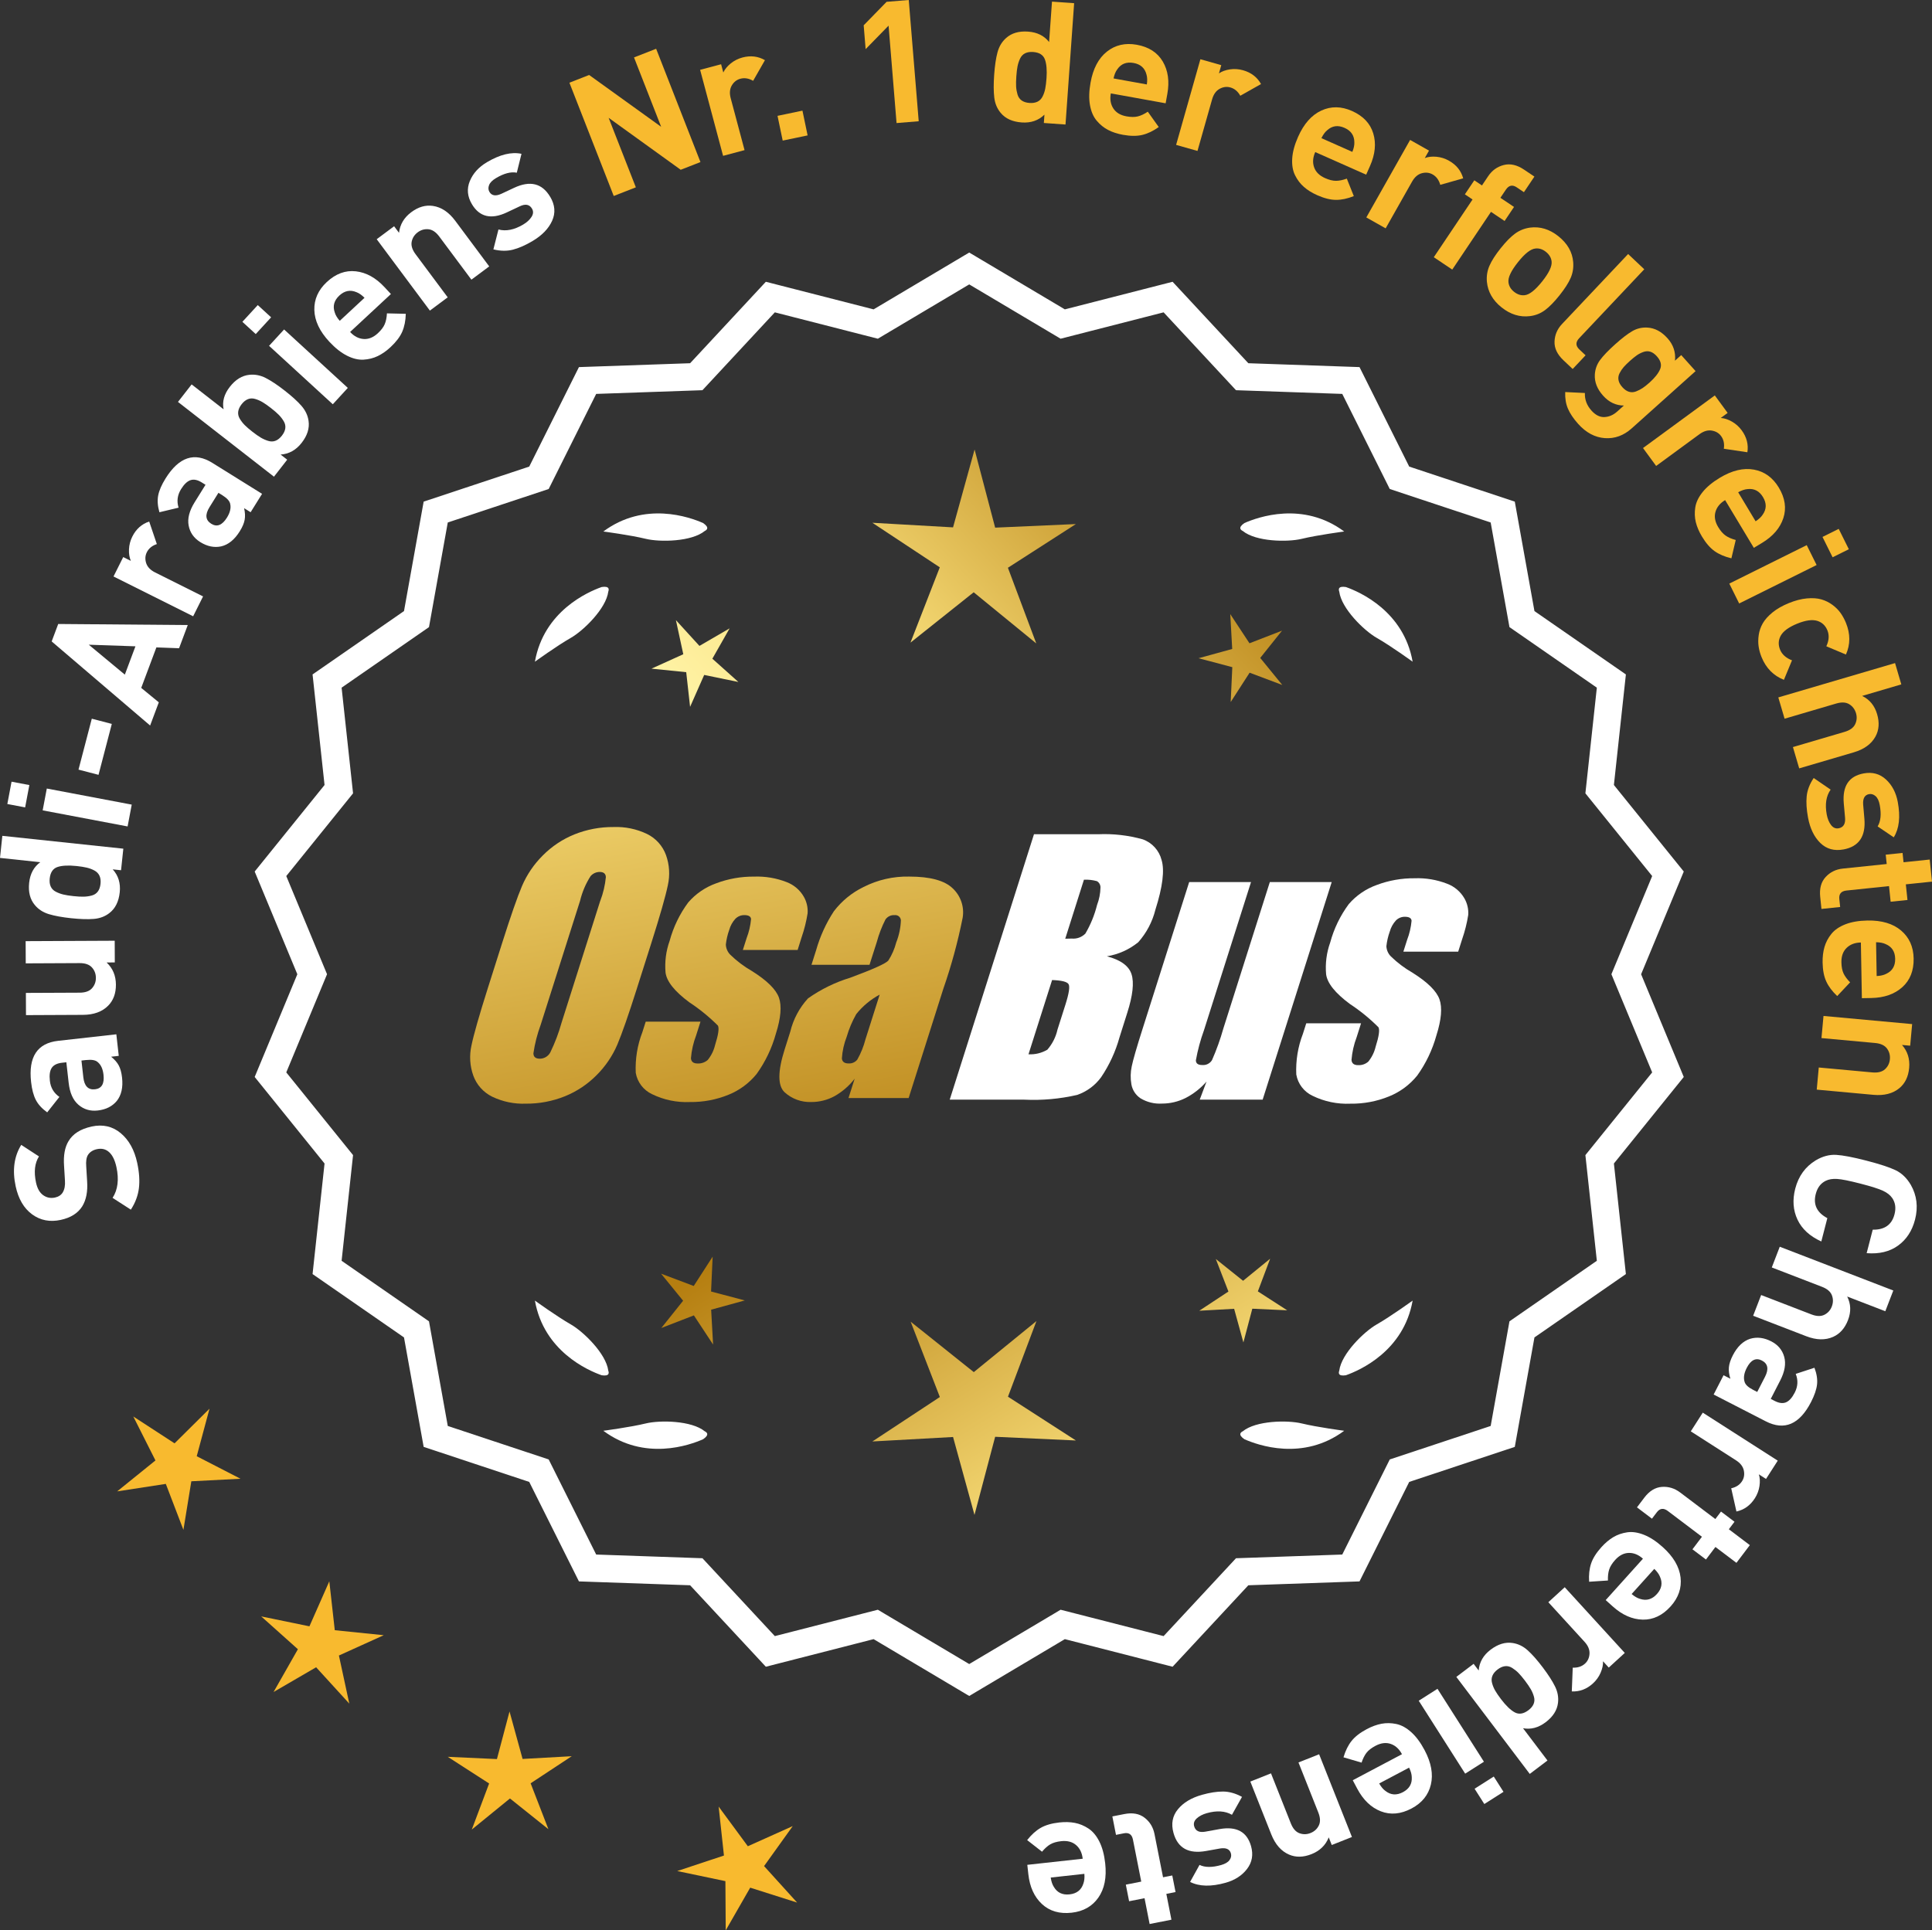 <?xml version="1.0" encoding="UTF-8"?>
<svg xmlns="http://www.w3.org/2000/svg" xmlns:xlink="http://www.w3.org/1999/xlink" id="Layer_2" data-name="Layer 2" viewBox="0 0 169.586 169.482">
  <rect x="0" y="0" width="169.586" height="169.482" fill="#333333" stroke="none"/>
  <defs>
    <style>
      .cls-1 {
        fill: url(#linear-gradient-8);
      }

      .cls-2 {
        fill: url(#linear-gradient-7);
      }

      .cls-3 {
        fill: url(#linear-gradient-5);
      }

      .cls-4 {
        fill: url(#linear-gradient-6);
      }

      .cls-5 {
        fill: url(#linear-gradient-9);
      }

      .cls-6 {
        fill: url(#linear-gradient-4);
      }

      .cls-7 {
        fill: url(#linear-gradient-3);
      }

      .cls-8 {
        fill: url(#linear-gradient-2);
      }

      .cls-9 {
        fill: url(#linear-gradient);
      }

      .cls-10 {
        fill: #f8ba2f;
      }

      .cls-11 {
        stroke: #fff;
        stroke-miterlimit: 10;
        stroke-width: .622px;
      }

      .cls-11, .cls-12 {
        fill: #fff;
      }
    </style>
    <linearGradient id="linear-gradient" x1="111.429" y1="195.162" x2="60.004" y2="112.642" gradientUnits="userSpaceOnUse">
      <stop offset="0" stop-color="#f9df7b"></stop>
      <stop offset=".279" stop-color="#b57e10"></stop>
      <stop offset=".323" stop-color="#c89d38"></stop>
      <stop offset=".417" stop-color="#efda86"></stop>
      <stop offset=".46" stop-color="#fff3a6"></stop>
      <stop offset=".642" stop-color="#f9df7b"></stop>
      <stop offset="1" stop-color="#b57e10"></stop>
    </linearGradient>
    <linearGradient id="linear-gradient-2" x1="124.677" y1="186.906" x2="73.252" y2="104.386" xlink:href="#linear-gradient"></linearGradient>
    <linearGradient id="linear-gradient-3" x1="146.204" y1="173.49" x2="94.779" y2="90.971" xlink:href="#linear-gradient"></linearGradient>
    <linearGradient id="linear-gradient-4" x1="45.992" y1="63.111" x2="77.684" y2="234.13" gradientUnits="userSpaceOnUse">
      <stop offset="0" stop-color="#f9df7b"></stop>
      <stop offset=".279" stop-color="#b57e10"></stop>
      <stop offset=".284" stop-color="#e5c25b"></stop>
      <stop offset=".286" stop-color="#f9df7b"></stop>
      <stop offset=".46" stop-color="#fff3a6"></stop>
      <stop offset=".642" stop-color="#f9df7b"></stop>
      <stop offset="1" stop-color="#b57e10"></stop>
    </linearGradient>
    <linearGradient id="linear-gradient-5" x1="58.5" y1="60.794" x2="90.192" y2="231.812" xlink:href="#linear-gradient-4"></linearGradient>
    <linearGradient id="linear-gradient-6" x1="71.125" y1="58.454" x2="102.817" y2="229.472" xlink:href="#linear-gradient-4"></linearGradient>
    <linearGradient id="linear-gradient-7" x1="50.438" y1="112.513" x2="116.215" y2="51.52" xlink:href="#linear-gradient"></linearGradient>
    <linearGradient id="linear-gradient-8" x1="28.219" y1="88.551" x2="93.996" y2="27.558" xlink:href="#linear-gradient"></linearGradient>
    <linearGradient id="linear-gradient-9" x1="35.275" y1="96.16" x2="101.051" y2="35.167" xlink:href="#linear-gradient"></linearGradient>
  </defs>
  <g id="Layer_1-2" data-name="Layer 1">
    <g>
      <g>
        <polygon class="cls-10" points="18.39 123.68 15.322 126.722 11.7 124.365 13.645 128.224 10.284 130.94 14.555 130.283 16.1 134.319 16.794 130.054 21.11 129.831 17.268 127.853 18.39 123.68"></polygon>
        <polygon class="cls-10" points="29.386 143.129 28.906 138.835 27.161 142.788 22.928 141.917 26.149 144.799 24.013 148.555 27.748 146.383 30.661 149.575 29.749 145.351 33.685 143.568 29.386 143.129"></polygon>
        <polygon class="cls-10" points="45.871 154.432 44.725 150.265 43.619 154.443 39.303 154.245 42.934 156.587 41.412 160.632 44.762 157.902 48.138 160.599 46.577 156.57 50.185 154.192 45.871 154.432"></polygon>
        <polygon class="cls-10" points="67.068 163.839 69.586 160.327 65.643 162.096 63.081 158.616 63.546 162.913 59.444 164.274 63.674 165.16 63.702 169.482 65.851 165.733 69.969 167.042 67.068 163.839"></polygon>
      </g>
      <path class="cls-11" d="M85.076,148.541l-8.345-4.961-9.405,2.409-6.61-7.111-9.703-.338-4.338-8.685-9.214-3.058-1.716-9.556-7.98-5.53,1.046-9.652-6.098-7.554,3.723-8.967-3.723-8.967,6.098-7.554-1.046-9.652,7.98-5.53,1.716-9.556,9.214-3.058,4.338-8.685,9.703-.338,6.61-7.111,9.405,2.409,8.345-4.961,8.345,4.961,9.405-2.409,6.61,7.111,9.703.338,4.338,8.685,9.214,3.058,1.716,9.556,7.98,5.53-1.046,9.652,6.098,7.554-3.723,8.967,3.723,8.967-6.098,7.554,1.046,9.652-7.98,5.53-1.716,9.556-9.214,3.058-4.338,8.685-9.703.338-6.61,7.111-9.405-2.409-8.345,4.961ZM77.006,141.665l8.07,4.797,8.07-4.797,9.095,2.329,6.392-6.877,9.383-.327,4.195-8.399,8.91-2.957,1.659-9.241,7.716-5.348-1.011-9.334,5.897-7.305-3.6-8.671,3.6-8.671-5.897-7.305,1.011-9.334-7.716-5.348-1.659-9.241-8.91-2.957-4.195-8.399-9.383-.327-6.392-6.877-9.095,2.329-8.07-4.797-8.07,4.797-9.095-2.329-6.392,6.877-9.383.327-4.195,8.399-8.91,2.957-1.659,9.241-7.716,5.348,1.011,9.334-5.897,7.305,3.6,8.671-3.6,8.671,5.897,7.305-1.011,9.334,7.716,5.348,1.659,9.241,8.91,2.957,4.195,8.399,9.383.327,6.392,6.877,9.095-2.329Z"></path>
      <g>
        <polygon class="cls-9" points="62.415 113.392 62.555 110.331 60.894 112.906 58.027 111.826 59.962 114.202 58.05 116.595 60.907 115.488 62.593 118.047 62.423 114.988 65.377 114.175 62.415 113.392"></polygon>
        <polygon class="cls-8" points="90.976 115.987 85.477 120.469 79.935 116.041 82.498 122.656 76.574 126.558 83.657 126.165 85.538 133.005 87.352 126.147 94.439 126.471 88.477 122.627 90.976 115.987"></polygon>
        <polygon class="cls-7" points="110.411 113.381 111.49 110.514 109.115 112.45 106.721 110.537 107.828 113.394 105.27 115.08 108.329 114.91 109.142 117.864 109.925 114.902 112.986 115.042 110.411 113.381"></polygon>
      </g>
      <g>
        <path class="cls-12" d="M109.085,125.666c-.114.057-.184.124-.207.201-.001.001-.002.002-.003.003.001 0.0.001 0.0.002.001-.036.131.066.291.35.488,1.179.524,5.149,1.947,8.764-.74,0,0-2.348-.308-3.726-.643-1.249-.304-4.027-.256-5.179.691Z"></path>
        <path class="cls-12" d="M117.544,120.628c0.0.001-0.0.003,0,.004.001-0.0.001-0.0.002-.001.063.12.248.166.589.115,1.217-.428,5.08-2.121,5.862-6.557,0,0-1.918,1.389-3.15,2.091-1.117.637-3.103,2.579-3.29,4.059-.043.12-.049.217-.013.288Z"></path>
      </g>
      <g>
        <path class="cls-12" d="M61.865,125.666c.114.057.184.124.207.201.001.001.002.002.003.003-.001 0-.001 0-.002.001.036.131-.066.291-.35.488-1.179.524-5.149,1.947-8.764-.74,0,0,2.348-.308,3.726-.643,1.249-.304,4.027-.256,5.179.691Z"></path>
        <path class="cls-12" d="M53.406,120.628c-0.0.001 0.0.003,0,.004-.001-0-.001-0-.002-.001-.063.12-.248.166-.589.115-1.217-.428-5.08-2.121-5.862-6.557,0,0,1.918,1.389,3.15,2.091,1.117.637,3.103,2.579,3.29,4.059.043.12.049.217.013.288Z"></path>
      </g>
      <g>
        <path class="cls-12" d="M61.865,46.618c.114-.057.184-.124.207-.201.001-.001.002-.002.003-.003-.001-0-.001-0-.002-.001.036-.131-.066-.291-.35-.488-1.179-.524-5.149-1.947-8.764.74,0,0,2.348.308,3.726.643,1.249.304,4.027.256,5.179-.691Z"></path>
        <path class="cls-12" d="M53.406,51.657c-0-.001 0-.003,0-.004-.001 0-.001 0-.002.001-.063-.12-.248-.166-.589-.115-1.217.428-5.08,2.121-5.862,6.557,0,0,1.918-1.389,3.15-2.091,1.117-.637,3.103-2.579,3.29-4.059.043-.12.049-.217.013-.288Z"></path>
      </g>
      <g>
        <path class="cls-12" d="M109.085,46.618c-.114-.057-.184-.124-.207-.201-.001-.001-.002-.002-.003-.003.001-0.0.001-0.0.002-.001-.036-.131.066-.291.35-.488,1.179-.524,5.149-1.947,8.764.74,0,0-2.348.308-3.726.643-1.249.304-4.027.256-5.179-.691Z"></path>
        <path class="cls-12" d="M117.544,51.657c0-.001-0-.003,0-.004.001 0.0.001 0.0.002.001.063-.12.248-.166.589-.115,1.217.428,5.08,2.121,5.862,6.557,0,0-1.918-1.389-3.15-2.091-1.117-.637-3.103-2.579-3.29-4.059-.043-.12-.049-.217-.013-.288Z"></path>
      </g>
      <g id="Group_4" data-name="Group 4">
        <g id="Group_1" data-name="Group 1">
          <path id="Path_1" data-name="Path 1" class="cls-6" d="M55.918,86.749c-.743,2.341-1.321,3.999-1.734,4.975-.429.998-1.045,1.904-1.814,2.67-.793.803-1.741,1.435-2.787,1.858-1.09.438-2.256.658-3.431.648-1.017.039-2.027-.171-2.945-.611-.769-.376-1.363-1.035-1.657-1.839-.308-.854-.365-1.778-.165-2.663.198-.958.677-2.638,1.438-5.039l1.265-3.987c.743-2.341,1.321-3.999,1.734-4.975.429-.998,1.045-1.904,1.814-2.67.793-.803,1.741-1.435,2.787-1.858,1.091-.437,2.256-.656,3.431-.646,1.017-.039,2.027.171,2.945.611.768.377,1.362,1.036,1.657,1.84.308.854.365,1.778.165,2.663-.198.958-.677,2.637-1.438,5.037l-1.266,3.986ZM52.692,79.091c.255-.669.42-1.369.49-2.082-.014-.303-.197-.454-.548-.454-.305.003-.593.136-.794.366-.426.665-.737,1.397-.922,2.166l-3.456,10.883c-.3.811-.515,1.65-.64,2.506,0,.319.194.476.565.476.383-.001.734-.212.915-.548.408-.836.739-1.708.988-2.604l3.398-10.71.003.003Z"></path>
          <path id="Path_2" data-name="Path 2" class="cls-3" d="M70.015,83.407h-4.81l.329-1.035c.208-.538.339-1.102.391-1.676-.018-.234-.216-.351-.592-.351-.295-.003-.578.115-.785.325-.254.277-.438.611-.538.973-.15.416-.25.849-.298,1.289.015.339.158.661.399.9.569.552,1.206,1.031,1.894,1.425,1.317.827,2.106,1.604,2.367,2.33.259.728.172,1.789-.271,3.182-.35,1.263-.919,2.454-1.683,3.518-.654.81-1.504,1.439-2.469,1.829-1.077.439-2.23.656-3.393.64-1.148.051-2.29-.186-3.322-.691-.755-.353-1.289-1.052-1.43-1.873-.055-1.217.143-2.433.582-3.57l.293-.922h4.808l-.384,1.21c-.246.642-.398,1.316-.454,2.001.022.307.216.461.574.461.33.02.655-.092.903-.311.308-.381.527-.826.64-1.302.289-.911.373-1.482.251-1.712-.764-.766-1.605-1.451-2.509-2.045-1.291-.958-1.987-1.829-2.088-2.612-.083-.943.039-1.893.359-2.784.329-1.218.883-2.363,1.634-3.376.659-.761,1.503-1.338,2.45-1.676,1.062-.401,2.19-.6,3.325-.589.978-.037,1.953.127,2.864.483.631.24,1.16.689,1.498,1.273.258.444.376.955.34,1.467-.114.719-.291,1.427-.53,2.114l-.348,1.111v-.008Z"></path>
          <path id="Path_3" data-name="Path 3" class="cls-4" d="M76.326,84.706h-5.095l.406-1.28c.343-1.213.869-2.366,1.559-3.42.686-.899,1.573-1.626,2.59-2.122,1.245-.636,2.629-.953,4.027-.922,1.836,0,3.11.347,3.822,1.042.696.657,1.021,1.616.867,2.561-.422,2.122-.99,4.212-1.701,6.255l-3.043,9.588h-5.279l.542-1.701c-.481.626-1.083,1.149-1.771,1.536-.626.339-1.326.515-2.038.512-.862.033-1.703-.275-2.341-.856-.611-.57-.611-1.82,0-3.75l.498-1.571c.264-1.09.8-2.096,1.558-2.923,1.131-.798,2.383-1.411,3.707-1.814,2.019-.75,3.134-1.252,3.343-1.508.313-.488.546-1.023.691-1.584.247-.621.386-1.28.41-1.948-.017-.269-.248-.473-.517-.457-.011.001-.021.002-.032.003-.317-.024-.622.121-.805.381-.322.631-.577,1.295-.761,1.979l-.638,1.997ZM77.216,87.325c-.793.427-1.493,1.009-2.056,1.712-.356.627-.637,1.293-.838,1.986-.24.612-.383,1.257-.424,1.913.033.285.223.432.582.432.297.022.586-.104.772-.337.316-.559.557-1.156.717-1.778l1.247-3.928Z"></path>
        </g>
        <g id="Group_3" data-name="Group 3">
          <path id="Path_7" data-name="Path 7" class="cls-12" d="M90.753,73.245h5.641c1.319-.059,2.639.092,3.91.446.817.29,1.437.967,1.654,1.807.278.907.098,2.367-.542,4.379-.264,1.057-.78,2.035-1.503,2.849-.794.644-1.742,1.07-2.751,1.236,1.207.319,1.928.841,2.162,1.576s.11,1.862-.373,3.376l-.684,2.162c-.345,1.246-.89,2.429-1.613,3.501-.526.72-1.258,1.262-2.1,1.554-1.523.352-3.088.492-4.649.417h-6.541l7.396-23.304h-.007ZM92.351,86.043l-2.073,6.522c.579.032,1.154-.108,1.654-.402.44-.507.747-1.115.893-1.771l.691-2.173c.318-.999.411-1.603.278-1.814-.132-.212-.611-.329-1.445-.359l.003-.004ZM95.146,77.235l-1.642,5.183c.245-.011.435-.014.57-.014.446.042.887-.119,1.2-.44.459-.785.804-1.631,1.024-2.513.188-.49.289-1.008.3-1.532.004-.229-.116-.442-.314-.556-.368-.102-.75-.144-1.131-.126l-.007-.002Z"></path>
          <path id="Path_8" data-name="Path 8" class="cls-12" d="M116.893,77.448l-6.061,19.1h-5.523l.596-1.588c-.519.596-1.147,1.088-1.851,1.449-.638.318-1.342.484-2.056.483-.66.041-1.318-.12-1.885-.461-.422-.281-.712-.723-.801-1.222-.094-.527-.084-1.068.03-1.591.114-.552.428-1.65.951-3.288l4.09-12.884h5.428l-4.126,12.997c-.313.861-.551,1.747-.713,2.648,0,.278.183.417.56.417.344.031.676-.137.856-.432.396-.901.729-1.829.995-2.776l4.079-12.854h5.428l.003.003Z"></path>
          <path id="Path_9" data-name="Path 9" class="cls-12" d="M127.994,83.553h-4.81l.329-1.035c.208-.538.339-1.102.391-1.676-.018-.234-.216-.351-.592-.351-.295-.003-.578.115-.784.325-.254.277-.438.611-.538.973-.15.416-.249.848-.297,1.287.015.339.158.661.399.9.569.553,1.205,1.032,1.893,1.426,1.317.827,2.106,1.604,2.367,2.33.259.728.172,1.789-.271,3.182-.35,1.263-.919,2.454-1.683,3.518-.654.809-1.504,1.439-2.469,1.829-1.077.439-2.23.656-3.393.64-1.148.051-2.29-.186-3.322-.691-.755-.353-1.289-1.052-1.43-1.873-.055-1.217.143-2.433.582-3.57l.293-.922h4.81l-.384,1.211c-.246.642-.398,1.316-.454,2.001.022.307.216.461.574.461.33.02.655-.092.903-.311.308-.381.527-.826.64-1.302.289-.911.373-1.482.251-1.712-.764-.766-1.605-1.451-2.509-2.045-1.291-.958-1.987-1.829-2.088-2.612-.083-.943.039-1.893.359-2.784.329-1.218.883-2.363,1.634-3.376.659-.761,1.503-1.338,2.45-1.676,1.062-.401,2.19-.6,3.325-.589.978-.037,1.953.127,2.864.483.632.239,1.163.689,1.503,1.273.258.444.376.955.34,1.467-.114.719-.291,1.427-.53,2.114l-.351,1.108-.004-.005Z"></path>
        </g>
      </g>
      <g>
        <path class="cls-12" d="M8.041,98.907c.987-.213,1.839-.019,2.558.584.718.602,1.2,1.47,1.444,2.604.179.831.229,1.572.15,2.224-.08.651-.315,1.28-.707,1.886l-1.604-1.034c.46-.713.572-1.612.339-2.697-.131-.606-.343-1.044-.637-1.313-.293-.269-.649-.358-1.071-.268-.36.078-.626.248-.794.51-.137.224-.187.562-.15,1.014l.078,1.288c.063.907-.079,1.644-.429,2.21-.381.604-1.012,1.001-1.891,1.19-.948.204-1.784.042-2.507-.487-.724-.529-1.205-1.352-1.446-2.466-.303-1.407-.14-2.619.49-3.635l1.556,1.015c-.374.592-.46,1.357-.258,2.296.111.519.322.888.63,1.107.31.22.653.288,1.035.206.312-.067.54-.219.684-.454.157-.27.221-.615.19-1.039l-.078-1.287c-.065-.917.066-1.641.392-2.172.382-.645,1.057-1.071,2.025-1.28Z"></path>
        <path class="cls-12" d="M10.212,90.809l.212,1.894-.67.075c.299.238.521.492.668.763.145.271.243.624.291,1.062.098.864-.057,1.552-.463,2.06-.399.478-.957.756-1.673.837-.654.073-1.22-.095-1.694-.505-.473-.409-.758-1.052-.856-1.926l-.203-1.804-.387.043c-.428.048-.725.197-.894.447-.168.251-.224.629-.166,1.136.066.606.347,1.078.837,1.416l-1.071,1.357c-.458-.331-.791-.693-.996-1.088s-.345-.92-.418-1.576c-.248-2.206.542-3.411,2.372-3.617l5.111-.573ZM7.568,93.067l-.418.047.165,1.477c.086.765.428,1.113,1.023,1.047.587-.065.836-.491.747-1.276-.056-.507-.224-.875-.501-1.105-.191-.18-.53-.242-1.017-.188Z"></path>
        <path class="cls-12" d="M10.069,82.595l.008,1.905-.72.003c.542.508.814,1.156.818,1.946.004.771-.224,1.386-.681,1.849-.528.532-1.267.801-2.218.805l-4.995.023-.008-1.95,4.725-.021c.49-.003.85-.132,1.078-.388s.343-.559.341-.909c-.001-.36-.118-.667-.349-.921-.231-.254-.592-.38-1.082-.378l-4.726.022-.009-1.95,7.816-.036Z"></path>
        <path class="cls-12" d="M10.826,74.511l-.201,1.894-.731-.077c.496.546.7,1.216.617,2.012-.087.815-.388,1.422-.902,1.819-.383.302-.84.475-1.368.519-.527.045-1.192.024-1.999-.061-.796-.085-1.446-.204-1.954-.358-.505-.154-.915-.419-1.227-.794-.42-.497-.588-1.148-.502-1.954.084-.796.41-1.399.977-1.812l-3.535-.376.205-1.938,10.621,1.127ZM6.728,76.036c-.726-.076-1.288-.048-1.684.086-.396.134-.623.469-.68,1.006-.03.278,0,.516.09.711.09.196.239.348.45.455.209.108.43.189.659.244.231.055.525.101.883.139.359.038.656.055.893.049.237-.005.473-.037.704-.098.233-.061.414-.178.543-.351.129-.172.208-.397.237-.676.03-.278.001-.516-.09-.711-.09-.195-.239-.35-.448-.463-.21-.112-.435-.196-.675-.252-.241-.056-.535-.103-.883-.14Z"></path>
        <path class="cls-12" d="M2.576,68.927l-.37,1.96-1.562-.296.37-1.96,1.562.296ZM11.563,70.644l-.362,1.916-7.456-1.412.363-1.916,7.455,1.412Z"></path>
        <path class="cls-12" d="M9.814,63.558l-1.166,4.471-1.757-.458,1.167-4.471,1.756.458Z"></path>
        <path class="cls-12" d="M16.481,54.877l-.763,2.037-1.991-.073-1.331,3.555,1.544,1.267-.763,2.037-8.641-7.384.574-1.531,11.37.093ZM11.889,56.745l-4.096-.141,3.165,2.627.931-2.486Z"></path>
        <path class="cls-12" d="M13.096,45.79l.671,1.979c-.416.139-.709.378-.879.718-.147.295-.166.612-.058.952.111.34.371.613.782.818l4.213,2.106-.87,1.744-6.991-3.494.853-1.704.67.335c-.126-.286-.181-.623-.165-1.013.017-.389.113-.763.292-1.12.331-.662.825-1.103,1.482-1.322Z"></path>
        <path class="cls-12" d="M23.006,43.356l-1.007,1.617-.573-.357c.087.372.104.71.051,1.013-.054.303-.196.641-.429,1.014-.459.739-1.005,1.183-1.639,1.329-.611.128-1.22.002-1.832-.379-.56-.35-.899-.831-1.017-1.446-.118-.614.056-1.296.521-2.043l.959-1.541-.332-.206c-.365-.228-.691-.295-.979-.202-.287.092-.564.354-.834.787-.322.519-.396,1.062-.22,1.63l-1.682.402c-.155-.544-.192-1.034-.108-1.472.083-.437.3-.936.647-1.495,1.174-1.885,2.541-2.342,4.104-1.369l4.368,2.719ZM19.531,43.489l-.356-.222-.785,1.261c-.407.654-.356,1.14.153,1.457.501.312.96.132,1.378-.539.27-.433.366-.826.291-1.179-.038-.26-.266-.519-.681-.778Z"></path>
        <path class="cls-12" d="M24.98,34.287c.639.498,1.133.946,1.481,1.345s.557.839.624,1.322c.094.645-.107,1.285-.605,1.924-.498.64-1.115.983-1.849,1.031l.578.452-1.161,1.491-8.425-6.564,1.198-1.538,2.805,2.185c-.134-.674.048-1.331.546-1.97.499-.639,1.071-.991,1.718-1.058.485-.053.964.041,1.437.281.471.241,1.022.607,1.653,1.099ZM24.458,36.409c-.167-.168-.392-.362-.676-.584-.284-.221-.528-.393-.732-.513-.204-.121-.419-.216-.645-.283-.226-.068-.438-.063-.639.015-.201.079-.388.229-.559.449-.172.221-.272.438-.299.651-.027.214.02.422.142.624.121.202.266.388.432.556.167.168.394.362.677.584.284.221.528.392.732.513.203.121.42.217.65.288.229.071.444.067.645-.011s.386-.228.559-.449c.173-.221.272-.438.299-.651.027-.214-.022-.423-.147-.628s-.271-.393-.438-.561Z"></path>
        <path class="cls-12" d="M23.798,27.86l-1.35,1.47-1.172-1.075,1.35-1.47,1.172,1.075ZM30.53,34.057l-1.318,1.437-5.594-5.131,1.319-1.437,5.593,5.131Z"></path>
        <path class="cls-12" d="M34.312,25.817l-3.581,3.33c.354.381.75.586,1.187.616.438.03.855-.139,1.251-.507.292-.271.493-.537.601-.795.11-.258.174-.574.194-.948l1.655.039c-.016.601-.119,1.124-.312,1.57-.193.445-.535.896-1.025,1.353-.366.341-.74.604-1.122.787-.382.185-.8.289-1.254.315-.453.026-.938-.091-1.451-.351-.514-.259-1.03-.667-1.548-1.224-.852-.915-1.289-1.842-1.315-2.78s.339-1.759,1.093-2.46c.783-.729,1.632-1.043,2.545-.942.912.101,1.753.564,2.522,1.392l.562.604ZM31.997,26.147c-.238-.242-.474-.406-.704-.493-.543-.231-1.045-.134-1.507.296-.461.429-.597.923-.403,1.481.068.236.215.482.44.737l2.174-2.021Z"></path>
        <path class="cls-12" d="M42.942,23.39l-1.563,1.164-2.823-3.789c-.292-.393-.609-.604-.951-.637s-.653.057-.934.265c-.289.216-.468.491-.534.828s.046.702.339,1.095l2.822,3.789-1.563,1.165-4.669-6.267,1.528-1.139.43.577c.086-.737.445-1.343,1.08-1.814.616-.46,1.248-.643,1.892-.549.741.108,1.396.544,1.964,1.306l2.983,4.006Z"></path>
        <path class="cls-12" d="M48.294,17.278c.425.714.481,1.416.17,2.106s-.884,1.283-1.719,1.778c-.618.367-1.189.62-1.714.756-.523.137-1.098.129-1.723-.023l.445-1.747c.663.176,1.385.032,2.169-.433.325-.193.57-.418.734-.672.163-.254.176-.496.038-.729-.219-.37-.578-.436-1.077-.198l-1.145.54c-1.367.637-2.385.392-3.053-.735-.397-.671-.458-1.344-.18-2.021.278-.677.78-1.229,1.501-1.658,1.145-.679,2.155-.924,3.034-.737l-.411,1.658c-.515-.103-1.124.056-1.829.475-.317.188-.52.393-.604.611-.086.22-.076.42.031.6.199.336.546.392,1.041.168l1.12-.525c1.408-.662,2.466-.399,3.169.787Z"></path>
        <path class="cls-10" d="M61.484,14.229l-1.732.677-6.328-4.563,2.389,6.104-1.941.76-3.891-9.946,1.732-.678,6.321,4.55-2.382-6.091,1.942-.76,3.89,9.947Z"></path>
        <path class="cls-10" d="M67.145,5.282l-1.037,1.814c-.381-.22-.754-.28-1.12-.183-.32.085-.57.281-.752.589-.182.307-.214.683-.095,1.127l1.214,4.552-1.884.502-2.016-7.551,1.842-.491.193.725c.131-.283.348-.548.649-.794s.646-.421,1.031-.524c.716-.19,1.373-.112,1.974.234Z"></path>
        <path class="cls-10" d="M70.89,11.888l-2.187.456-.454-2.173,2.188-.457.453,2.174Z"></path>
        <path class="cls-10" d="M80.642,10.645l-1.945.159-.7-8.552-2.014,2.062-.171-2.093,2.013-2.062,1.943-.159.874,10.645Z"></path>
        <path class="cls-10" d="M93.527,10.933l-1.901-.135.053-.733c-.528.515-1.191.742-1.988.686-.819-.058-1.435-.337-1.851-.838-.314-.373-.504-.823-.565-1.349-.063-.525-.066-1.192-.009-2,.057-.799.153-1.453.291-1.965.136-.512.386-.93.75-1.255.481-.437,1.127-.627,1.935-.569.798.057,1.412.361,1.845.913l.254-3.546,1.944.138-.757,10.653ZM91.859,6.89c.052-.729.004-1.288-.144-1.68-.148-.392-.491-.606-1.029-.645-.28-.02-.516.019-.708.115s-.338.252-.439.465c-.1.214-.173.437-.221.669-.046.231-.082.528-.107.887-.025.359-.032.657-.019.894.013.236.055.47.123.7.069.23.192.407.368.53.177.123.405.194.684.214.28.02.516-.019.708-.115s.342-.251.446-.464c.106-.213.183-.441.229-.684s.084-.537.108-.887Z"></path>
        <path class="cls-10" d="M102.317,9.069l-4.812-.869c-.092.512-.02.951.219,1.319s.624.601,1.155.696c.394.071.726.073.997.005.271-.067.563-.206.875-.413l.961,1.348c-.489.348-.972.578-1.444.691-.472.112-1.038.109-1.697-.01-.491-.089-.926-.23-1.302-.426-.377-.195-.712-.466-1.004-.814-.294-.347-.49-.805-.591-1.371-.102-.567-.083-1.225.052-1.973.221-1.229.699-2.137,1.437-2.721.734-.583,1.609-.783,2.623-.601,1.053.19,1.813.681,2.28,1.472.466.791.6,1.742.398,2.854l-.147.812ZM100.666,7.414c.051-.336.041-.623-.027-.858-.141-.574-.52-.918-1.141-1.029-.619-.112-1.097.076-1.428.564-.147.197-.257.463-.326.795l2.922.528Z"></path>
        <path class="cls-10" d="M110.689,7.379l-1.819,1.028c-.214-.383-.503-.626-.87-.729-.316-.091-.632-.05-.945.121s-.533.478-.659.921l-1.284,4.531-1.876-.531,2.132-7.52,1.832.52-.204.722c.258-.177.579-.293.965-.351.385-.057.77-.031,1.154.078.712.202,1.237.605,1.575,1.21Z"></path>
        <path class="cls-10" d="M119.918,15.335l-4.47-1.984c-.211.476-.244.92-.1,1.334.144.414.463.73.956.95.365.162.688.243.969.241.279-.002.595-.066.947-.194l.614,1.536c-.558.223-1.08.333-1.565.33-.487-.002-1.035-.14-1.647-.411-.458-.203-.846-.444-1.165-.723-.32-.278-.58-.621-.781-1.028-.202-.407-.285-.898-.249-1.473.036-.575.209-1.209.517-1.904.508-1.143,1.188-1.91,2.04-2.303s1.75-.38,2.691.038c.978.435,1.601,1.091,1.866,1.97.267.879.17,1.835-.288,2.867l-.335.754ZM118.705,13.336c.129-.314.187-.595.176-.841,0-.591-.288-1.015-.863-1.27-.576-.256-1.082-.187-1.521.21-.19.156-.358.388-.506.694l2.715,1.206Z"></path>
        <path class="cls-10" d="M128.433,15.658l-2.01.57c-.118-.423-.343-.728-.672-.914-.288-.162-.604-.197-.949-.105-.345.093-.63.339-.856.739l-2.318,4.101-1.696-.959,3.844-6.804,1.658.937-.368.653c.292-.11.632-.148,1.021-.113.387.035.755.151,1.103.349.646.363,1.06.88,1.245,1.547Z"></path>
        <path class="cls-10" d="M132.07,19.403l-1.195-.803-3.4,5.069-1.62-1.086,3.401-5.069-.673-.452.828-1.232.672.451.543-.81c.34-.507.795-.834,1.364-.982.568-.147,1.16-.016,1.775.396l.921.619-.92,1.369-.634-.426c-.375-.251-.692-.181-.954.209l-.477.711,1.196.802-.828,1.233Z"></path>
        <path class="cls-10" d="M136.894,25.925c-.469.586-.896,1.022-1.283,1.308-.388.286-.823.46-1.308.521-.884.113-1.716-.142-2.499-.765-.772-.617-1.204-1.369-1.289-2.256-.042-.494.033-.961.227-1.402.191-.441.518-.951.979-1.53s.884-1.009,1.268-1.29c.386-.282.822-.458,1.312-.527.884-.114,1.714.138,2.487.755.798.636,1.23,1.392,1.302,2.266.041.493-.031.958-.221,1.396-.189.438-.516.945-.976,1.524ZM135.368,24.709c.604-.759.88-1.345.827-1.759-.037-.323-.204-.603-.501-.84-.289-.23-.596-.328-.919-.291-.416.04-.926.438-1.53,1.197-.61.766-.89,1.356-.835,1.77.036.323.199.601.487.831.297.237.607.337.931.301.416-.04.929-.442,1.54-1.209Z"></path>
        <path class="cls-10" d="M138.045,32.396l-.808-.762c-.545-.516-.807-1.064-.784-1.648.021-.585.242-1.099.661-1.542l5.798-6.142,1.417,1.339-5.714,6.054c-.324.342-.317.671.017.986l.546.515-1.133,1.2Z"></path>
        <path class="cls-10" d="M143.229,37.608c-.707.634-1.495.92-2.362.859-.868-.062-1.649-.48-2.343-1.254-.414-.462-.712-.907-.895-1.334-.182-.428-.261-.914-.239-1.458l1.728.083c-.024.572.167,1.086.574,1.54.36.402.742.593,1.148.573.404-.021.774-.182,1.109-.481l.592-.531c-.701-.003-1.309-.29-1.822-.864-.521-.58-.764-1.195-.729-1.846.027-.479.182-.91.464-1.291.283-.382.723-.839,1.318-1.373s1.096-.919,1.502-1.155.85-.342,1.33-.315c.648.036,1.237.348,1.764.936.516.573.734,1.23.658,1.97l.548-.491,1.261,1.407-5.606,5.026ZM144.786,33.594c.469-.421.781-.814.936-1.182.153-.367.059-.744-.289-1.131-.187-.209-.378-.343-.572-.403-.196-.061-.399-.052-.612.025-.213.076-.406.176-.579.297-.173.122-.371.283-.595.483s-.404.38-.545.538c-.14.159-.261.338-.363.538-.104.2-.136.403-.098.611.038.207.15.415.337.623.188.209.382.344.584.404.203.061.407.051.617-.03s.404-.18.58-.298c.176-.117.376-.276.6-.477Z"></path>
        <path class="cls-10" d="M153.379,39.707l-2.066-.308c.065-.434-.013-.803-.237-1.109-.194-.267-.469-.428-.821-.486-.353-.058-.715.05-1.085.321l-3.798,2.785-1.152-1.573,6.302-4.62,1.126,1.536-.604.443c.311.02.637.125.976.316s.627.449.863.771c.437.597.604,1.238.498,1.923Z"></path>
        <path class="cls-10" d="M153.947,48.1l-2.52-4.191c-.445.269-.728.613-.848,1.035s-.041.864.236,1.327c.207.343.425.594.655.753.229.16.525.288.888.386l-.38,1.61c-.585-.139-1.076-.349-1.473-.629-.396-.281-.766-.709-1.111-1.283-.258-.429-.438-.849-.54-1.26-.1-.412-.117-.843-.048-1.292.067-.449.281-.898.642-1.349.359-.449.865-.869,1.517-1.261,1.071-.645,2.069-.882,2.993-.714.923.169,1.649.694,2.181,1.577.551.917.683,1.812.397,2.684-.287.873-.915,1.6-1.883,2.182l-.707.425ZM154.102,45.767c.286-.184.495-.379.627-.587.34-.483.348-.996.022-1.536-.324-.54-.779-.773-1.366-.701-.245.02-.517.112-.812.278l1.529,2.546Z"></path>
        <path class="cls-10" d="M152.66,52.984l-.867-1.746,6.797-3.376.868,1.746-6.798,3.376ZM160.861,48.928l-.887-1.786,1.423-.708.889,1.787-1.425.707Z"></path>
        <path class="cls-10" d="M156.588,59.687c-.914-.361-1.567-1.023-1.96-1.986-.125-.306-.212-.616-.259-.932-.047-.314-.046-.653.007-1.015.052-.362.171-.705.357-1.029s.472-.644.856-.957c.387-.313.861-.586,1.427-.816.562-.229,1.094-.368,1.588-.413.495-.045.92-.016,1.275.088.355.103.681.265.976.484.294.22.533.46.715.721s.335.544.461.85c.396.972.396,1.9.001,2.785l-1.721-.724c.236-.507.268-.974.094-1.399s-.471-.704-.892-.835c-.442-.132-1.029-.05-1.762.249-.741.303-1.223.656-1.447,1.061-.208.387-.226.794-.053,1.221.175.425.523.736,1.047.934l-.711,1.715Z"></path>
        <path class="cls-10" d="M157.929,67.461l-.551-1.87,4.534-1.334c.47-.138.779-.361.928-.671s.174-.632.076-.968c-.104-.346-.3-.608-.593-.788s-.673-.2-1.144-.062l-4.533,1.333-.551-1.87,10.247-3.014.55,1.871-3.438,1.012c.656.317,1.093.851,1.313,1.599.218.738.17,1.394-.141,1.965-.359.658-.995,1.121-1.905,1.389l-4.793,1.409Z"></path>
        <path class="cls-10" d="M161.818,74.579c-.816.151-1.495-.038-2.035-.567-.542-.53-.9-1.272-1.079-2.226-.131-.708-.171-1.331-.118-1.87.053-.538.257-1.075.616-1.609l1.486,1.021c-.395.561-.508,1.289-.342,2.184.07.374.195.682.378.922s.405.337.671.287c.423-.078.609-.394.558-.943l-.113-1.26c-.126-1.503.454-2.374,1.742-2.613.768-.143,1.42.033,1.96.528.539.495.886,1.155,1.04,1.98.242,1.308.125,2.342-.354,3.103l-1.414-.958c.273-.447.334-1.074.184-1.88-.067-.364-.188-.624-.365-.779s-.368-.214-.574-.176c-.384.072-.555.378-.516.92l.107,1.231c.135,1.552-.475,2.453-1.831,2.706Z"></path>
        <path class="cls-10" d="M159.882,79.803l-.109-1.06c-.078-.735.083-1.318.48-1.746.397-.429.899-.675,1.507-.738l3.85-.4-.086-.82,1.478-.154.086.82,2.296-.239.203,1.939-2.298.239.144,1.373-1.477.153-.144-1.372-3.73.389c-.467.049-.678.297-.632.744l.074.701-1.642.171Z"></path>
        <path class="cls-10" d="M163.43,87.639l-.087-4.89c-.519.009-.936.167-1.251.473-.314.305-.468.728-.458,1.268.007.4.07.727.189.979.12.253.312.512.576.777l-1.134,1.205c-.437-.412-.758-.84-.96-1.281-.204-.441-.31-.997-.322-1.667-.008-.5.047-.953.165-1.36.117-.407.318-.788.602-1.144.284-.354.694-.637,1.231-.847.536-.209,1.184-.32,1.944-.333,1.249-.022,2.231.271,2.947.878s1.084,1.427,1.102,2.456c.019,1.07-.315,1.911-.999,2.523-.685.611-1.592.928-2.722.947l-.824.015ZM164.729,85.695c.341-.016.62-.081.837-.194.536-.249.799-.689.788-1.318-.011-.631-.288-1.061-.832-1.291-.223-.106-.504-.162-.845-.166l.052,2.97Z"></path>
        <path class="cls-10" d="M159.469,95.665l.178-1.941,4.705.432c.488.045.857-.05,1.111-.282.252-.233.394-.524.426-.872.033-.359-.055-.676-.26-.95-.206-.275-.553-.435-1.041-.479l-4.704-.432.178-1.942,7.782.714-.174,1.897-.717-.065c.491.557.7,1.229.628,2.016-.07.767-.355,1.357-.855,1.774-.576.479-1.337.675-2.283.589l-4.974-.457Z"></path>
        <path class="cls-12" d="M159.871,108.999c-1.009-.457-1.704-1.097-2.092-1.919-.387-.823-.452-1.728-.198-2.716.285-1.104.888-1.935,1.807-2.492.597-.353,1.192-.511,1.788-.477.595.035,1.479.204,2.65.507,1.171.302,2.025.582,2.563.84s.982.685,1.335,1.282c.533.933.657,1.951.373,3.055-.256.988-.751,1.748-1.488,2.281-.735.532-1.655.754-2.759.666l.533-2.062c1.037.021,1.676-.43,1.912-1.35.144-.552.075-1.029-.203-1.432-.173-.251-.441-.462-.805-.633-.364-.172-1.025-.381-1.983-.629-.959-.247-1.639-.385-2.039-.41-.401-.026-.739.028-1.012.165-.438.217-.729.602-.87,1.153-.241.93.098,1.637,1.016,2.122l-.528,2.048Z"></path>
        <path class="cls-12" d="M153.887,115.52l.702-1.819,4.407,1.7c.458.177.841.187,1.146.032.307-.155.522-.396.649-.723.129-.336.131-.664.009-.985-.122-.32-.412-.569-.869-.745l-4.408-1.7.7-1.819,9.966,3.843-.702,1.819-3.346-1.29c.329.651.352,1.341.071,2.069-.277.718-.713,1.209-1.308,1.473-.686.304-1.471.285-2.357-.057l-4.661-1.798Z"></path>
        <path class="cls-12" d="M150.419,122.437l.87-1.694.601.309c-.117-.364-.161-.699-.133-1.005.028-.307.143-.654.343-1.046.397-.774.907-1.261,1.526-1.459.597-.177,1.216-.101,1.855.229.588.302.965.754,1.133,1.357.167.604.05,1.297-.353,2.079l-.829,1.614.347.179c.382.196.713.237.992.121.277-.115.534-.4.767-.854.278-.542.308-1.09.086-1.643l1.643-.538c.2.529.276,1.016.229,1.458-.048.442-.224.957-.524,1.544-1.015,1.975-2.341,2.541-3.978,1.7l-4.575-2.352ZM153.871,122.019l.374.191.679-1.32c.353-.686.262-1.164-.272-1.439-.524-.27-.968-.053-1.329.65-.232.453-.297.853-.194,1.198.06.256.307.495.743.72Z"></path>
        <path class="cls-12" d="M152.42,132.708l-.458-2.039c.429-.094.744-.301.95-.621.178-.277.229-.592.157-.941-.073-.349-.303-.647-.69-.896l-3.966-2.541,1.052-1.642,6.581,4.215-1.028,1.604-.631-.404c.094.298.112.639.056,1.024-.057.385-.192.746-.409,1.083-.399.623-.938,1.009-1.613,1.157Z"></path>
        <path class="cls-12" d="M143.688,132.344l.642-.849c.447-.591.962-.907,1.546-.949.582-.041,1.116.122,1.604.49l3.088,2.333.498-.658,1.184.896-.497.658,1.843,1.394-1.176,1.556-1.844-1.394-.831,1.101-1.186-.895.833-1.102-2.992-2.262c-.375-.283-.698-.245-.969.113l-.426.562-1.316-.995Z"></path>
        <path class="cls-12" d="M140.943,140.486l3.271-3.634c-.387-.349-.8-.518-1.237-.509-.439.009-.838.214-1.2.615-.268.297-.443.579-.528.846-.086.266-.122.587-.109.961l-1.65.108c-.039-.6.018-1.131.171-1.592s.453-.94.901-1.438c.335-.372.685-.666,1.048-.884.364-.217.771-.358,1.221-.425.449-.066.941.007,1.477.22s1.085.573,1.649,1.082c.929.836,1.449,1.721,1.558,2.653.109.933-.181,1.781-.87,2.547-.716.795-1.532,1.183-2.449,1.164-.92-.02-1.798-.407-2.638-1.163l-.613-.552ZM143.22,139.952c.26.221.508.363.745.429.562.183,1.054.04,1.476-.428.421-.468.512-.973.271-1.512-.09-.229-.258-.462-.504-.696l-1.987,2.207Z"></path>
        <path class="cls-12" d="M137.968,148.504l.083-2.088c.438.019.797-.099,1.078-.355.243-.223.374-.513.395-.869.019-.356-.126-.704-.437-1.044l-3.178-3.476,1.438-1.316,5.272,5.768-1.405,1.286-.506-.554c.016.312-.055.646-.21,1.005-.153.356-.378.671-.673.94-.547.5-1.166.733-1.858.703Z"></path>
        <path class="cls-12" d="M127.833,147.23l1.518-1.149.443.586c.06-.734.407-1.343,1.046-1.826.653-.495,1.301-.69,1.943-.588.482.074.921.288,1.314.643.394.354.836.854,1.324,1.5.482.638.841,1.194,1.075,1.67.234.475.32.954.261,1.438-.075.646-.436,1.214-1.081,1.703-.638.482-1.301.658-1.989.527l2.146,2.835-1.555,1.177-6.445-8.516ZM131.749,149.175c.441.582.847.972,1.215,1.17.369.197.769.133,1.199-.193.224-.169.375-.354.456-.553.082-.199.09-.412.024-.639-.064-.228-.156-.443-.273-.648-.119-.206-.286-.452-.503-.739-.218-.286-.409-.515-.574-.685-.167-.169-.352-.317-.554-.445-.205-.129-.414-.181-.628-.156-.214.023-.432.12-.655.289-.223.169-.375.354-.456.553-.082.199-.092.414-.03.644.061.229.152.451.276.665.125.213.292.459.503.738Z"></path>
        <path class="cls-12" d="M124.534,149.321l1.645-1.047,4.077,6.402-1.646,1.047-4.076-6.402ZM129.436,157.048l1.683-1.071.854,1.342-1.683,1.071-.854-1.342Z"></path>
        <path class="cls-12" d="M118.74,156.304l4.322-2.288c-.244-.46-.572-.761-.986-.903-.415-.143-.861-.087-1.338.165-.354.188-.618.392-.789.612-.173.221-.315.51-.434.865l-1.587-.466c.171-.577.406-1.056.708-1.436.302-.381.75-.728,1.341-1.041.443-.234.872-.391,1.288-.47.417-.079.848-.072,1.293.021.445.092.882.33,1.311.714.43.384.821.911,1.178,1.583.585,1.105.768,2.114.55,3.027-.219.913-.783,1.61-1.692,2.092-.946.501-1.847.584-2.702.25-.856-.333-1.548-.999-2.076-1.998l-.386-.729ZM121.062,156.585c.168.296.352.516.552.658.465.365.976.4,1.533.105.556-.295.814-.736.774-1.326-.006-.246-.084-.521-.234-.826l-2.625,1.389Z"></path>
        <path class="cls-12" d="M109.753,156.417l1.812-.72,1.742,4.393c.181.455.431.743.753.863.322.119.646.114.971-.015.335-.133.578-.353.73-.66.152-.309.138-.689-.043-1.145l-1.741-4.393,1.812-.719,2.881,7.265-1.771.702-.265-.67c-.276.69-.78,1.181-1.515,1.473-.717.283-1.372.296-1.97.038-.688-.297-1.207-.888-1.558-1.771l-1.841-4.643Z"></path>
        <path class="cls-12" d="M103.008,160.933c-.225-.799-.097-1.492.382-2.078.479-.587,1.186-1.012,2.119-1.274.692-.194,1.31-.29,1.852-.287.541.004,1.094.16,1.659.469l-.883,1.572c-.595-.342-1.33-.39-2.206-.143-.366.103-.661.256-.884.459-.224.203-.299.435-.226.694.116.414.446.57.989.47l1.246-.226c1.483-.262,2.403.238,2.758,1.499.211.751.095,1.417-.35,1.999-.443.582-1.069.986-1.878,1.215-1.28.359-2.32.335-3.122-.073l.827-1.494c.47.231,1.101.235,1.889.014.356-.101.604-.245.743-.435.139-.19.18-.386.123-.588-.105-.376-.427-.52-.963-.431l-1.217.218c-1.533.275-2.486-.251-2.859-1.58Z"></path>
        <path class="cls-12" d="M97.64,159.478l1.044-.206c.728-.144,1.321-.037,1.783.32.464.357.754.835.872,1.433l.75,3.797.81-.159.288,1.456-.809.16.447,2.267-1.914.378-.447-2.267-1.354.268-.288-1.457,1.354-.268-.727-3.679c-.09-.461-.357-.647-.799-.561l-.691.137-.319-1.619Z"></path>
        <path class="cls-12" d="M90.176,163.728l4.861-.535c-.058-.517-.252-.918-.585-1.203-.334-.285-.769-.398-1.306-.339-.397.044-.717.137-.958.279-.24.142-.48.356-.721.646l-1.306-1.019c.372-.474.767-.831,1.188-1.074.422-.242.965-.4,1.632-.474.497-.055.952-.042,1.368.037.417.08.815.245,1.194.495.381.25.699.633.957,1.147s.428,1.15.511,1.905c.138,1.243-.063,2.248-.603,3.017-.54.769-1.32,1.209-2.345,1.322-1.062.117-1.931-.137-2.604-.762-.673-.626-1.071-1.5-1.194-2.623l-.091-.82ZM92.23,164.845c.047.337.138.608.271.815.298.511.761.731,1.386.662.627-.069,1.029-.385,1.209-.948.085-.23.114-.516.087-.854l-2.952.325Z"></path>
      </g>
      <g>
        <polygon class="cls-2" points="110.62 57.765 112.533 55.371 109.676 56.478 107.99 53.919 108.16 56.978 105.206 57.791 108.168 58.575 108.028 61.636 109.688 59.061 112.556 60.14 110.62 57.765"></polygon>
        <polygon class="cls-1" points="64.044 55.169 61.395 56.709 59.33 54.446 59.977 57.441 57.186 58.706 60.234 59.016 60.574 62.061 61.812 59.258 64.813 59.876 62.529 57.833 64.044 55.169"></polygon>
        <polygon class="cls-5" points="87.352 46.326 85.547 39.465 83.656 46.302 76.574 45.898 82.492 49.81 79.919 56.421 85.468 52.001 90.961 56.491 88.472 49.848 94.439 46.011 87.352 46.326"></polygon>
      </g>
    </g>
  </g>
</svg>
